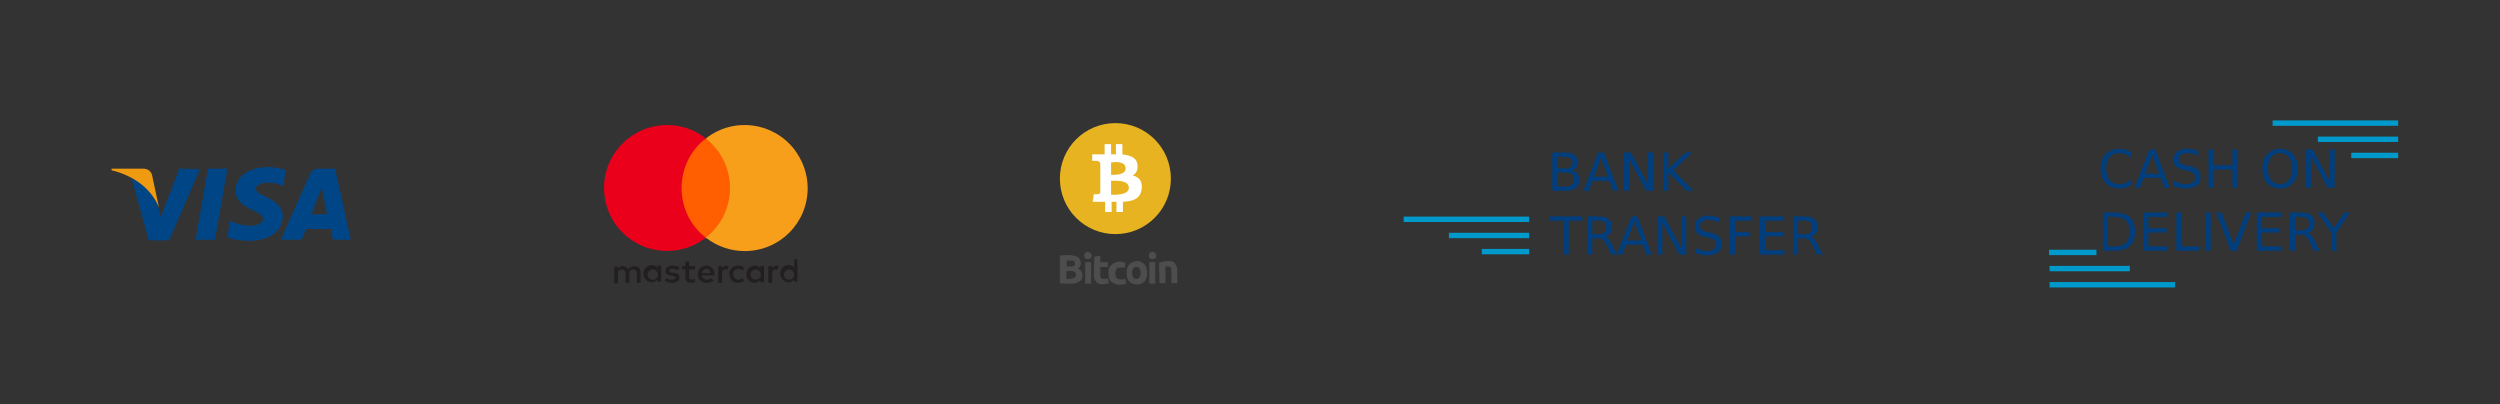 <?xml version="1.0" encoding="UTF-8" standalone="no"?>
<!-- Generator: Adobe Illustrator 19.2.0, SVG Export Plug-In . SVG Version: 6.00 Build 0)  -->

<svg
   version="1.1"
   id="Layer_1"
   x="0px"
   y="0px"
   viewBox="0 0 464 75"
   style="enable-background:new 0 0 464 75;"
   xml:space="preserve"
   sodipodi:docname="payways.svg"
   inkscape:version="1.2.2 (732a01da63, 2022-12-09)"
   xmlns:inkscape="http://www.inkscape.org/namespaces/inkscape"
   xmlns:sodipodi="http://sodipodi.sourceforge.net/DTD/sodipodi-0.dtd"
   xmlns="http://www.w3.org/2000/svg"
   xmlns:svg="http://www.w3.org/2000/svg"><rect x="0" y="0" width="464" height="75" fill="#333333" stroke="none"/><defs
   id="defs3766" /><sodipodi:namedview
   id="namedview3764"
   pagecolor="#ffffff"
   bordercolor="#999999"
   borderopacity="1"
   inkscape:showpageshadow="0"
   inkscape:pageopacity="0"
   inkscape:pagecheckerboard="0"
   inkscape:deskcolor="#d1d1d1"
   showgrid="false"
   inkscape:zoom="1.7814824"
   inkscape:cx="209.09552"
   inkscape:cy="59.501008"
   inkscape:window-width="1920"
   inkscape:window-height="1129"
   inkscape:window-x="-8"
   inkscape:window-y="-8"
   inkscape:window-maximized="1"
   inkscape:current-layer="Layer_1" />
<style
   type="text/css"
   id="style3629">
	.st0{fill:none;}
	.st1{fill:#231F20;}
	.st2{fill:#FF5F00;}
	.st3{fill:#EB001B;}
	.st4{fill:#F79E1B;}
	.st5{fill:#FFFFFF;}
	.st6{fill:url(#path6338_1_);}
	.st7{fill:url(#path6349_1_);}
	.st8{fill:url(#path6360_1_);}
	.st9{fill:url(#path6371_1_);}
	.st10{fill:url(#path6384_1_);}
	.st11{fill:url(#path5348_1_);}
	.st12{fill:#003E7E;}
	.st13{font-family:'OpenSans-Bold';}
	.st14{font-size:9.72px;}
	.st15{fill:none;stroke:#0099CC;stroke-miterlimit:10;}
	.st16{enable-background:new    ;}
	.st17{font-size:9.721px;}
	.st18{fill:#004686;}
	.st19{fill:#EF9B11;}
	.st20{fill:#4D4D4D;}
	.st21{fill:#E8B321;}
</style>
<g
   id="Layer_2"
   transform="translate(35.605)">
	<g
   id="Layer_1-2">
		<rect
   x="71.5"
   y="18.3"
   class="st0"
   width="47.6"
   height="39.1"
   id="rect3631" />
		<path
   class="st1"
   d="m 83.3,52.5 v -1.9 c 0,-0.6 -0.4,-1.2 -1.1,-1.2 h -0.1 c -0.4,0 -0.9,0.2 -1.1,0.6 -0.2,-0.4 -0.6,-0.6 -1,-0.6 -0.4,0 -0.7,0.2 -0.9,0.5 v -0.4 h -0.7 v 3.1 h 0.7 V 50.9 C 79,50.4 79.3,50 79.7,50 h 0.1 c 0.4,0 0.7,0.3 0.7,0.8 v 1.7 h 0.7 V 50.8 C 81.1,50.4 81.4,50 81.8,50 h 0.1 c 0.5,0 0.7,0.3 0.7,0.8 v 1.7 z m 10.1,-3.1 h -1.1 v -0.9 h -0.7 v 0.9 H 91 V 50 h 0.6 v 1.4 c 0,0.7 0.3,1.1 1.1,1.1 0.3,0 0.6,-0.1 0.8,-0.2 l -0.2,-0.6 c -0.2,0.1 -0.4,0.2 -0.6,0.2 -0.3,0 -0.4,-0.2 -0.4,-0.5 V 50 h 1.1 v -0.6 z m 5.8,-0.1 c -0.3,0 -0.6,0.2 -0.8,0.5 v -0.4 h -0.7 v 3.1 h 0.7 v -1.7 c 0,-0.5 0.2,-0.8 0.6,-0.8 0.1,0 0.3,0 0.4,0.1 l 0.2,-0.6 c -0.1,-0.2 -0.3,-0.2 -0.4,-0.2 z m -8.7,0.3 c -0.4,-0.2 -0.8,-0.3 -1.3,-0.3 -0.8,0 -1.3,0.4 -1.3,1 0,0.5 0.4,0.8 1.1,0.9 h 0.3 c 0.4,0.1 0.5,0.1 0.5,0.3 0,0.2 -0.2,0.4 -0.7,0.4 -0.4,0 -0.7,-0.1 -1,-0.3 l -0.3,0.5 c 0.4,0.3 0.9,0.4 1.3,0.4 0.9,0 1.4,-0.4 1.4,-1 0,-0.6 -0.4,-0.8 -1.1,-0.9 h -0.3 c -0.3,0 -0.5,-0.1 -0.5,-0.3 0,-0.2 0.2,-0.4 0.6,-0.4 0.3,0 0.7,0.1 1,0.3 z m 18,-0.3 c -0.3,0 -0.6,0.2 -0.8,0.5 V 49.4 H 107 v 3.1 h 0.7 v -1.7 c 0,-0.5 0.2,-0.8 0.6,-0.8 0.1,0 0.3,0 0.4,0.1 l 0.2,-0.6 c 0,-0.2 -0.2,-0.2 -0.4,-0.2 z m -8.7,1.6 c 0,0.9 0.6,1.6 1.5,1.6 h 0.1 c 0.4,0 0.8,-0.1 1.1,-0.4 l -0.3,-0.5 c -0.2,0.2 -0.5,0.3 -0.8,0.3 -0.5,0 -1,-0.5 -0.9,-1.1 0,-0.5 0.4,-0.9 0.9,-0.9 0.3,0 0.6,0.1 0.8,0.3 l 0.3,-0.5 c -0.3,-0.3 -0.7,-0.4 -1.1,-0.4 -0.9,0 -1.6,0.6 -1.7,1.5 0.1,0 0.1,0.1 0.1,0.1 z m 6.4,0 v -1.5 h -0.7 v 0.4 c -0.2,-0.3 -0.6,-0.5 -1,-0.5 -0.9,0 -1.6,0.7 -1.6,1.6 0,0.9 0.7,1.6 1.6,1.6 0.4,0 0.7,-0.2 1,-0.5 v 0.4 h 0.7 z m -2.5,0 c 0,-0.5 0.5,-0.9 1,-0.9 0.5,0 0.9,0.5 0.9,1 0,0.5 -0.4,0.9 -0.9,0.9 -0.6,0 -1,-0.4 -1,-1 -0.1,0.1 0,0.1 0,0 z m -8.2,-1.6 c -0.9,0 -1.6,0.7 -1.6,1.6 0,0.9 0.7,1.6 1.6,1.6 v 0 c 0.5,0 0.9,-0.1 1.3,-0.4 l -0.3,-0.5 c -0.3,0.2 -0.6,0.3 -0.9,0.3 -0.5,0 -0.9,-0.3 -0.9,-0.8 H 97 c 0,-0.1 0,-0.2 0,-0.3 0,-0.8 -0.6,-1.5 -1.5,-1.5 z m 0,0.6 c 0.4,0 0.8,0.3 0.8,0.8 v 0 h -1.6 c 0,-0.5 0.4,-0.8 0.8,-0.8 z m 16.9,1 v -2.8 h -0.6 v 1.6 c -0.2,-0.3 -0.6,-0.5 -1,-0.5 -0.9,0 -1.6,0.7 -1.6,1.6 0,0.9 0.7,1.6 1.6,1.6 0.4,0 0.7,-0.2 1,-0.5 v 0.4 h 0.6 z m -2.5,0 c 0,-0.5 0.5,-0.9 1,-0.9 0.5,0 0.9,0.5 0.9,1 0,0.5 -0.4,0.9 -0.9,0.9 -0.6,0 -1,-0.4 -1,-1 0,0.1 0,0.1 0,0 z m -22.8,0 v -1.6 h -0.7 v 0.4 c -0.2,-0.3 -0.6,-0.5 -1,-0.5 -0.9,0 -1.6,0.7 -1.6,1.6 0,0.9 0.7,1.6 1.6,1.6 0.4,0 0.7,-0.2 1,-0.5 v 0.4 h 0.7 z m -2.5,0 c 0,-0.5 0.5,-0.9 1,-0.9 0.5,0 0.9,0.5 0.9,1 0,0.5 -0.4,0.9 -0.9,0.9 -0.6,0.1 -1,-0.4 -1,-1 0,0.1 0,0.1 0,0 z"
   id="path3633" />
		<g
   id="_Group_">
			<rect
   x="90.2"
   y="25.8"
   class="st2"
   width="10.2"
   height="18.4"
   id="rect3635" />
			<path
   id="_Path_"
   class="st3"
   d="m 90.9,34.9 c 0,-3.6 1.6,-7 4.5,-9.2 -5.1,-4 -12.4,-3.1 -16.4,2 -4,5.1 -3.1,12.4 2,16.4 4.2,3.3 10.2,3.3 14.4,0 -2.9,-2.2 -4.5,-5.6 -4.5,-9.2 z" />
			<path
   class="st4"
   d="m 114.3,34.9 c 0,6.5 -5.2,11.7 -11.7,11.7 -2.6,0 -5.2,-0.9 -7.2,-2.5 5.1,-4 6,-11.3 2,-16.4 -0.6,-0.7 -1.2,-1.4 -2,-2 5.1,-4 12.4,-3.1 16.4,2 1.6,2.1 2.5,4.6 2.5,7.2 z"
   id="path3638" />
		</g>
	</g>
</g>
<g
   id="g6321"
   transform="translate(-9.4,96.811)"
   inkscape:label="JCB"
   style="display:none">
	<g
   id="g6323"
   transform="matrix(1.822,0,0,1.822,-8.544,-109.837)">
		<path
   id="path6325"
   class="st5"
   d="m 129.4,32 c 0,1.7 -1.3,3 -3,3 H 110.1 V 23.2 c 0,-1.7 1.3,-3 3,-3 h 16.3 V 32 Z" />
		<g
   id="g6327">
			
				<linearGradient
   id="path6338_1_"
   gradientUnits="userSpaceOnUse"
   x1="23.055"
   y1="166.742"
   x2="27.769"
   y2="166.742"
   gradientTransform="matrix(3.733,0,0,3.733,36.954,-593.991)">
				<stop
   offset="0"
   style="stop-color:#007940"
   id="stop3644" />
				<stop
   offset="0.229"
   style="stop-color:#00873F"
   id="stop3646" />
				<stop
   offset="0.743"
   style="stop-color:#40A737"
   id="stop3648" />
				<stop
   offset="1"
   style="stop-color:#5CB531"
   id="stop3650" />
			</linearGradient>
			<path
   id="path6338"
   class="st6"
   d="m 124.1,29 h 1.2 c 0,0 0.1,0 0.2,0 0.2,0 0.4,-0.3 0.4,-0.6 0,-0.3 -0.2,-0.5 -0.4,-0.6 0,0 -0.1,0 -0.2,0 h -1.2 V 29 Z" />
			
				<linearGradient
   id="path6349_1_"
   gradientUnits="userSpaceOnUse"
   x1="23.055"
   y1="166.528"
   x2="27.765"
   y2="166.528"
   gradientTransform="matrix(3.733,0,0,3.733,36.954,-593.991)">
				<stop
   offset="0"
   style="stop-color:#007940"
   id="stop3654" />
				<stop
   offset="0.229"
   style="stop-color:#00873F"
   id="stop3656" />
				<stop
   offset="0.743"
   style="stop-color:#40A737"
   id="stop3658" />
				<stop
   offset="1"
   style="stop-color:#5CB531"
   id="stop3660" />
			</linearGradient>
			<path
   id="path6349"
   class="st7"
   d="m 125.2,21.2 c -1.2,0 -2.1,1 -2.1,2.1 v 2.2 h 3 c 0.1,0 0.2,0 0.2,0 0.7,0 1.2,0.4 1.2,1 0,0.5 -0.3,0.9 -1,1 v 0 c 0.7,0 1.2,0.4 1.2,1 0,0.6 -0.6,1.1 -1.4,1.1 H 123 V 34 h 3.2 c 1.2,0 2.1,-1 2.1,-2.1 V 21.2 h -3.1 z" />
			
				<linearGradient
   id="path6360_1_"
   gradientUnits="userSpaceOnUse"
   x1="23.055"
   y1="166.287"
   x2="27.769"
   y2="166.287"
   gradientTransform="matrix(3.733,0,0,3.733,36.954,-593.991)">
				<stop
   offset="0"
   style="stop-color:#007940"
   id="stop3664" />
				<stop
   offset="0.229"
   style="stop-color:#00873F"
   id="stop3666" />
				<stop
   offset="0.743"
   style="stop-color:#40A737"
   id="stop3668" />
				<stop
   offset="1"
   style="stop-color:#5CB531"
   id="stop3670" />
			</linearGradient>
			<path
   id="path6360"
   class="st8"
   d="m 125.8,26.7 c 0,-0.3 -0.2,-0.5 -0.4,-0.5 h -0.1 -1.1 v 1 h 1.1 0.1 c 0.2,0 0.4,-0.2 0.4,-0.5 z" />
		</g>
		
			<linearGradient
   id="path6371_1_"
   gradientUnits="userSpaceOnUse"
   x1="19.874"
   y1="166.528"
   x2="24.661"
   y2="166.528"
   gradientTransform="matrix(3.733,0,0,3.733,36.954,-593.991)">
			<stop
   offset="0"
   style="stop-color:#1F286F"
   id="stop3675" />
			<stop
   offset="0.475"
   style="stop-color:#004E94"
   id="stop3677" />
			<stop
   offset="0.826"
   style="stop-color:#0066B1"
   id="stop3679" />
			<stop
   offset="1"
   style="stop-color:#006FBC"
   id="stop3681" />
		</linearGradient>
		<path
   id="path6371"
   class="st9"
   d="m 113.3,21.2 c -1.2,0 -2.1,1 -2.1,2.1 v 5.3 c 0.6,0.3 1.2,0.5 1.9,0.5 0.7,0 1.1,-0.4 1.1,-1.1 V 25.5 H 116 V 28 c 0,1 -0.6,1.8 -2.6,1.8 -1.2,0 -2.2,-0.3 -2.2,-0.3 V 34 h 3.2 c 1.2,0 2.1,-1 2.1,-2.1 V 21.2 Z" />
		
			<linearGradient
   id="path6384_1_"
   gradientUnits="userSpaceOnUse"
   x1="21.457"
   y1="166.541"
   x2="26.106"
   y2="166.541"
   gradientTransform="matrix(3.733,0,0,3.733,36.954,-593.991)">
			<stop
   offset="0"
   style="stop-color:#6C2C2F"
   id="stop3685" />
			<stop
   offset="0.173"
   style="stop-color:#882730"
   id="stop3687" />
			<stop
   offset="0.573"
   style="stop-color:#BE1833"
   id="stop3689" />
			<stop
   offset="0.859"
   style="stop-color:#DC0436"
   id="stop3691" />
			<stop
   offset="1"
   style="stop-color:#E60039"
   id="stop3693" />
		</linearGradient>
		<path
   id="path6384"
   class="st10"
   d="m 119.3,21.2 c -1.2,0 -2.1,1 -2.1,2.1 v 2.8 c 0.5,-0.5 1.5,-0.8 3,-0.7 0.8,0 1.7,0.3 1.7,0.3 v 0.9 c -0.4,-0.2 -1,-0.4 -1.6,-0.5 -1.2,-0.1 -1.9,0.5 -1.9,1.5 0,1 0.7,1.6 1.9,1.5 0.7,0 1.2,-0.3 1.6,-0.5 v 0.9 c 0,0 -0.9,0.2 -1.7,0.3 -1.5,0.1 -2.5,-0.2 -3,-0.7 v 5 h 3.2 c 1.2,0 2.1,-1 2.1,-2.1 V 21.2 c -0.1,0 -3.2,0 -3.2,0 z" />
	</g>
	<g
   id="g6386">
	</g>
</g>

<radialGradient
   id="path5348_1_"
   cx="349.672"
   cy="284.735"
   r="13.508"
   gradientTransform="matrix(1.523 1.632 -1.5 1.4 136.659 -942.417)"
   gradientUnits="userSpaceOnUse">
	<stop
   offset="0"
   style="stop-color:#7FD3F3"
   id="stop3701" />
	<stop
   offset="1"
   style="stop-color:#017CC2"
   id="stop3703" />
</radialGradient>









<g
   id="g4038"
   transform="translate(0,-0.15)"><line
     class="st15"
     x1="403.7"
     y1="53"
     x2="380.4"
     y2="53"
     id="line3711" /><line
     class="st15"
     x1="395.3"
     y1="50"
     x2="380.4"
     y2="50"
     id="line3713" /><line
     class="st15"
     x1="389.1"
     y1="47"
     x2="380.3"
     y2="47"
     id="line3715" /><g
     aria-label="CASH ONDELIVERY"
     transform="translate(389.344,34.986)"
     id="text3721"
     class="st16"
     style="enable-background:new"><path
       d="m 6.26,-6.541 v 1.011 Q 5.776,-5.98 5.226,-6.204 4.68,-6.427 4.063,-6.427 q -1.215,0 -1.861,0.745 -0.646,0.74 -0.646,2.145 0,1.4 0.646,2.145 0.646,0.74 1.861,0.74 0.617,0 1.163,-0.223 0.551,-0.223 1.035,-0.674 v 1.001 q -0.503,0.342 -1.068,0.513 -0.56,0.171 -1.187,0.171 -1.609,0 -2.535,-0.983 -0.926,-0.987 -0.926,-2.691 0,-1.709 0.926,-2.691 0.926,-0.987 2.535,-0.987 0.636,0 1.196,0.171 0.565,0.166 1.058,0.503 z"
       style="font-size:9.721px;font-family:OpenSans-Bold;fill:#003e7e"
       id="path3968" /><path
       d="M 10.11,-6.142 8.809,-2.615 H 11.415 Z M 9.569,-7.086 H 10.656 L 13.356,0 H 12.36 L 11.714,-1.818 H 8.52 L 7.874,0 H 6.863 Z"
       style="font-size:9.721px;font-family:OpenSans-Bold;fill:#003e7e"
       id="path3970" /><path
       d="m 18.639,-6.854 v 0.935 q -0.546,-0.261 -1.03,-0.389 -0.484,-0.128 -0.935,-0.128 -0.783,0 -1.21,0.304 -0.422,0.304 -0.422,0.864 0,0.47 0.28,0.712 0.285,0.237 1.073,0.384 l 0.579,0.119 q 1.073,0.204 1.581,0.721 0.513,0.513 0.513,1.376 0,1.03 -0.693,1.562 -0.688,0.532 -2.022,0.532 -0.503,0 -1.073,-0.114 -0.565,-0.114 -1.172,-0.337 V -1.301 q 0.584,0.328 1.144,0.494 0.56,0.166 1.101,0.166 0.821,0 1.267,-0.323 0.446,-0.323 0.446,-0.921 0,-0.522 -0.323,-0.816 -0.318,-0.294 -1.049,-0.441 l -0.584,-0.114 q -1.073,-0.214 -1.552,-0.669 -0.479,-0.456 -0.479,-1.267 0,-0.94 0.66,-1.481 0.664,-0.541 1.827,-0.541 0.498,0 1.016,0.09 0.517,0.09 1.058,0.271 z"
       style="font-size:9.721px;font-family:OpenSans-Bold;fill:#003e7e"
       id="path3972" /><path
       d="m 20.561,-7.086 h 0.959 v 2.905 h 3.484 v -2.905 h 0.959 V 0 H 25.004 V -3.375 H 21.52 V 0 h -0.959 z"
       style="font-size:9.721px;font-family:OpenSans-Bold;fill:#003e7e"
       id="path3974" /><path
       d="m 33.837,-6.436 q -1.044,0 -1.661,0.778 -0.612,0.778 -0.612,2.122 0,1.338 0.612,2.117 0.617,0.778 1.661,0.778 1.044,0 1.652,-0.778 0.612,-0.778 0.612,-2.117 0,-1.343 -0.612,-2.122 -0.608,-0.778 -1.652,-0.778 z m 0,-0.778 q 1.49,0 2.383,1.001 0.892,0.997 0.892,2.677 0,1.675 -0.892,2.677 -0.892,0.997 -2.383,0.997 -1.495,0 -2.392,-0.997 -0.892,-0.997 -0.892,-2.677 0,-1.68 0.892,-2.677 0.897,-1.001 2.392,-1.001 z"
       style="font-size:9.721px;font-family:OpenSans-Bold;fill:#003e7e"
       id="path3976" /><path
       d="m 38.612,-7.086 h 1.291 l 3.142,5.928 v -5.928 h 0.93 V 0 H 42.684 L 39.542,-5.928 V 0 h -0.93 z"
       style="font-size:9.721px;font-family:OpenSans-Bold;fill:#003e7e"
       id="path3978" /><path
       d="M 1.913,5.402 V 10.912 h 1.158 q 1.467,0 2.145,-0.664 0.683,-0.664 0.683,-2.098 0,-1.424 -0.683,-2.084 Q 4.538,5.402 3.071,5.402 Z M 0.954,4.614 H 2.924 q 2.06,0 3.023,0.859 0.964,0.854 0.964,2.677 0,1.832 -0.968,2.691 Q 4.974,11.7 2.924,11.7 H 0.954 Z"
       style="font-size:9.721px;font-family:OpenSans-Bold;fill:#003e7e"
       id="path3980" /><path
       d="M 8.439,4.614 H 12.92 V 5.421 H 9.398 v 2.098 h 3.375 V 8.325 H 9.398 V 10.893 H 13.005 V 11.7 H 8.439 Z"
       style="font-size:9.721px;font-family:OpenSans-Bold;fill:#003e7e"
       id="path3982" /><path
       d="m 14.581,4.614 h 0.959 v 6.279 h 3.451 V 11.7 h -4.409 z"
       style="font-size:9.721px;font-family:OpenSans-Bold;fill:#003e7e"
       id="path3984" /><path
       d="m 19.997,4.614 h 0.959 V 11.7 h -0.959 z"
       style="font-size:9.721px;font-family:OpenSans-Bold;fill:#003e7e"
       id="path3986" /><path
       d="m 24.691,11.7 -2.705,-7.086 h 1.001 l 2.245,5.966 2.25,-5.966 h 0.997 L 25.778,11.7 Z"
       style="font-size:9.721px;font-family:OpenSans-Bold;fill:#003e7e"
       id="path3988" /><path
       d="m 29.513,4.614 h 4.481 v 0.807 h -3.522 v 2.098 h 3.375 v 0.807 h -3.375 v 2.568 h 3.607 V 11.7 h -4.566 z"
       style="font-size:9.721px;font-family:OpenSans-Bold;fill:#003e7e"
       id="path3990" /><path
       d="m 39.015,8.378 q 0.309,0.104 0.598,0.446 0.294,0.342 0.589,0.94 L 41.175,11.7 h -1.03 l -0.907,-1.818 q -0.351,-0.712 -0.683,-0.945 -0.328,-0.233 -0.897,-0.233 H 36.614 V 11.7 H 35.655 V 4.614 h 2.164 q 1.215,0 1.813,0.508 0.598,0.508 0.598,1.533 0,0.669 -0.313,1.111 Q 39.609,8.207 39.015,8.378 Z M 36.614,5.402 v 2.516 h 1.206 q 0.693,0 1.044,-0.318 0.356,-0.323 0.356,-0.945 0,-0.622 -0.356,-0.935 -0.351,-0.318 -1.044,-0.318 z"
       style="font-size:9.721px;font-family:OpenSans-Bold;fill:#003e7e"
       id="path3992" /><path
       d="m 40.814,4.614 h 1.03 l 1.965,2.914 1.951,-2.914 h 1.03 L 44.284,8.325 V 11.7 H 43.32 V 8.325 Z"
       style="font-size:9.721px;font-family:OpenSans-Bold;fill:#003e7e"
       id="path3994" /></g><line
     class="st15"
     x1="421.8"
     y1="23"
     x2="445.1"
     y2="23"
     id="line3723" /><line
     class="st15"
     x1="430.2"
     y1="26"
     x2="445.1"
     y2="26"
     id="line3725" /><line
     class="st15"
     x1="436.4"
     y1="29"
     x2="445.1"
     y2="29"
     id="line3727" /></g>
<g
   id="g4015"
   transform="translate(-25.186,0.102)"><g
     aria-label="BANK"
     transform="translate(312.334,35.299)"
     id="text3707"
     class="st12 st13 st14"
     style="font-size:9.72px;font-family:OpenSans-Bold;fill:#003e7e"><path
       d="m 1.913,-3.384 v 2.596 h 1.538 q 0.774,0 1.144,-0.318 0.375,-0.323 0.375,-0.982 0,-0.664 -0.375,-0.978 -0.37,-0.318 -1.144,-0.318 z m 0,-2.914 v 2.136 h 1.419 q 0.702,0 1.044,-0.261 0.346,-0.266 0.346,-0.807 0,-0.536 -0.346,-0.802 Q 4.034,-6.298 3.332,-6.298 Z M 0.954,-7.086 H 3.403 q 1.096,0 1.69,0.456 0.593,0.456 0.593,1.296 0,0.65 -0.304,1.035 -0.304,0.384 -0.892,0.479 0.707,0.152 1.096,0.636 0.394,0.479 0.394,1.201 0,0.949 -0.645,1.467 Q 4.689,0 3.498,0 H 0.954 Z"
       id="path3942" /><path
       d="M 9.991,-6.141 8.69,-2.615 h 2.606 z M 9.449,-7.086 h 1.087 L 13.237,0 h -0.997 L 11.595,-1.818 H 8.401 L 7.755,0 h -1.011 z"
       id="path3944" /><path
       d="m 14.272,-7.086 h 1.291 l 3.142,5.928 V -7.086 H 19.635 V 0 H 18.344 L 15.202,-5.928 V 0 h -0.93 z"
       id="path3946" /><path
       d="m 21.543,-7.086 h 0.959 v 2.995 l 3.18,-2.995 h 1.234 L 23.398,-3.783 27.167,0 H 25.904 L 22.501,-3.412 V 0 h -0.959 z"
       id="path3948" /></g><g
     aria-label="TRANSFER"
     transform="translate(312.888,47.146)"
     id="text3709"
     class="st12 st13 st14"
     style="font-size:9.72px;font-family:OpenSans-Bold;fill:#003e7e"><path
       d="M -0.028,-7.086 H 5.966 v 0.807 H 3.45 V 0 H 2.487 v -6.279 h -2.515 z"
       id="path3951" /><path
       d="m 10.252,-3.322 q 0.308,0.104 0.598,0.446 0.294,0.342 0.589,0.94 L 12.411,0 H 11.381 L 10.475,-1.818 Q 10.123,-2.53 9.791,-2.762 9.464,-2.995 8.894,-2.995 H 7.85 V 0 h -0.959 v -7.086 h 2.164 q 1.215,0 1.813,0.508 0.598,0.508 0.598,1.533 0,0.669 -0.313,1.111 -0.308,0.441 -0.902,0.612 z M 7.85,-6.298 v 2.515 h 1.206 q 0.693,0 1.044,-0.318 0.356,-0.323 0.356,-0.944 0,-0.622 -0.356,-0.935 -0.351,-0.318 -1.044,-0.318 z"
       id="path3953" /><path
       d="m 15.619,-6.141 -1.3,3.526 h 2.606 z m -0.541,-0.944 h 1.087 L 18.866,0 h -0.997 L 17.224,-1.818 H 14.029 L 13.384,0 h -1.011 z"
       id="path3955" /><path
       d="m 19.9,-7.086 h 1.291 l 3.142,5.928 v -5.928 h 0.93 V 0 H 23.973 L 20.831,-5.928 V 0 h -0.93 z"
       id="path3957" /><path
       d="m 31.419,-6.853 v 0.935 q -0.546,-0.261 -1.03,-0.389 -0.484,-0.128 -0.935,-0.128 -0.783,0 -1.21,0.304 -0.422,0.304 -0.422,0.864 0,0.47 0.28,0.712 0.285,0.237 1.073,0.384 l 0.579,0.119 q 1.073,0.204 1.58,0.721 0.513,0.513 0.513,1.376 0,1.03 -0.693,1.561 -0.688,0.532 -2.022,0.532 -0.503,0 -1.073,-0.114 -0.565,-0.114 -1.172,-0.337 v -0.987 q 0.584,0.327 1.144,0.494 0.56,0.166 1.101,0.166 0.821,0 1.267,-0.323 0.446,-0.323 0.446,-0.921 0,-0.522 -0.323,-0.816 -0.318,-0.294 -1.049,-0.441 l -0.584,-0.114 q -1.073,-0.214 -1.552,-0.669 -0.479,-0.456 -0.479,-1.267 0,-0.94 0.66,-1.481 0.664,-0.541 1.827,-0.541 0.498,0 1.016,0.09 0.517,0.09 1.058,0.271 z"
       id="path3959" /><path
       d="m 33.341,-7.086 h 4.072 v 0.807 H 34.3 v 2.088 h 2.81 v 0.807 H 34.3 V 0 h -0.959 z"
       id="path3961" /><path
       d="m 38.932,-7.086 h 4.48 v 0.807 h -3.522 v 2.098 h 3.374 v 0.807 h -3.374 v 2.568 h 3.607 V 0 H 38.932 Z"
       id="path3963" /><path
       d="m 48.434,-3.322 q 0.308,0.104 0.598,0.446 0.294,0.342 0.589,0.94 L 50.593,0 H 49.563 l -0.907,-1.818 q -0.351,-0.712 -0.683,-0.944 -0.327,-0.233 -0.897,-0.233 h -1.044 V 0 h -0.959 v -7.086 h 2.164 q 1.215,0 1.813,0.508 0.598,0.508 0.598,1.533 0,0.669 -0.313,1.111 -0.308,0.441 -0.902,0.612 z m -2.402,-2.976 v 2.515 h 1.206 q 0.693,0 1.044,-0.318 0.356,-0.323 0.356,-0.944 0,-0.622 -0.356,-0.935 -0.351,-0.318 -1.044,-0.318 z"
       id="path3965" /></g><g
     id="g3735">
	<line
   class="st15"
   x1="285.7"
   y1="40.6"
   x2="309"
   y2="40.6"
   id="line3729" />
	<line
   class="st15"
   x1="294.1"
   y1="43.6"
   x2="309"
   y2="43.6"
   id="line3731" />
	<line
   class="st15"
   x1="300.2"
   y1="46.6"
   x2="309"
   y2="46.6"
   id="line3733" />
</g></g>
<g
   id="g5088"
   transform="translate(0,0.9)">
	<polygon
   id="polygon10"
   class="st18"
   points="38.6,30.4 42.2,30.4 39.9,43.6 36.3,43.6 " />
	<path
   id="path12"
   class="st18"
   d="m 53,30.7 c -0.7,-0.3 -1.8,-0.6 -3.2,-0.6 -3.6,0 -6.1,1.8 -6.1,4.4 0,1.9 1.8,3 3.2,3.6 1.4,0.6 1.9,1.1 1.9,1.6 0,0.9 -1.1,1.3 -2.2,1.3 -1.4,0 -2.2,-0.2 -3.4,-0.7 l -0.5,-0.2 -0.5,3 c 0.8,0.4 2.4,0.7 4,0.7 3.8,0 6.2,-1.8 6.3,-4.5 0,-1.5 -0.9,-2.6 -3,-3.6 -1.3,-0.6 -2,-1 -2,-1.6 0,-0.5 0.7,-1.1 2.1,-1.1 1.2,0 2,0.2 2.7,0.5 l 0.3,0.2 0.4,-3 z" />
	<path
   id="path14"
   class="st18"
   d="m 62.2,30.4 h -2.8 c -0.9,0 -1.5,0.2 -1.9,1.1 L 52.1,43.6 H 56 c 0,0 0.6,-1.6 0.8,-2 0.4,0 4.1,0 4.6,0 0.1,0.5 0.4,2 0.4,2 h 3.3 L 62.2,30.4 m -4.4,8.5 c 0.3,-0.8 1.4,-3.7 1.4,-3.7 0,0 0.3,-0.8 0.5,-1.3 l 0.2,1.1 c 0,0 0.7,3.2 0.8,3.8 l -2.9,0.1 z" />
	<path
   id="path16"
   class="st18"
   d="m 33.3,30.4 -3.5,9 -0.4,-1.8 c -0.7,-2.1 -2.7,-4.4 -5,-5.5 l 3.2,11.6 h 3.8 l 5.7,-13.2 -3.8,-0.1 z" />
	<path
   id="path18"
   class="st19"
   d="m 26.5,30.4 h -5.8 v 0.3 c 4.5,1.1 7.5,3.7 8.8,6.9 l -1.3,-6.1 c -0.3,-0.8 -0.9,-1.1 -1.7,-1.1 z" />
</g>







<g
   id="g4050"
   transform="translate(57.709,-0.148)"><path
     class="st20"
     d="m 140.8,52.8 c -0.3,0 -0.6,0 -0.9,0 -0.3,0 -0.6,-0.1 -0.9,-0.1 v -5.1 c 0.3,0 0.5,-0.1 0.8,-0.1 0.3,0 0.6,0 0.8,0 0.3,0 0.6,0 0.9,0.1 0.3,0 0.5,0.1 0.7,0.2 0.2,0.1 0.4,0.3 0.5,0.5 0.1,0.2 0.2,0.4 0.2,0.7 0,0.4 -0.2,0.8 -0.6,1 0.3,0.1 0.6,0.3 0.7,0.5 0.1,0.2 0.2,0.5 0.2,0.7 0,0.6 -0.2,1 -0.6,1.2 -0.4,0.3 -1,0.4 -1.8,0.4 z m -0.6,-3.2 h 0.6 c 0.4,0 0.6,0 0.8,-0.1 0.2,-0.1 0.2,-0.2 0.2,-0.5 0,-0.2 -0.1,-0.4 -0.2,-0.4 -0.2,-0.1 -0.4,-0.1 -0.7,-0.1 -0.1,0 -0.2,0 -0.3,0 -0.1,0 -0.2,0 -0.3,0 v 1.1 z m 0,0.9 v 1.4 c 0.1,0 0.2,0 0.3,0 0.1,0 0.2,0 0.3,0 0.4,0 0.6,-0.1 0.9,-0.2 0.2,-0.1 0.3,-0.3 0.3,-0.6 0,-0.2 -0.1,-0.4 -0.3,-0.5 -0.2,-0.1 -0.4,-0.2 -0.8,-0.2 z"
     id="path3743" /><path
     class="st20"
     d="m 144.9,47.6 c 0,0.2 -0.1,0.4 -0.2,0.5 -0.3,0.2 -0.7,0.2 -1,0 -0.1,-0.1 -0.2,-0.3 -0.2,-0.5 0,-0.2 0.1,-0.4 0.2,-0.5 0.1,-0.1 0.3,-0.2 0.5,-0.2 0.2,0 0.3,0.1 0.5,0.2 0.1,0.2 0.2,0.3 0.2,0.5 z m -0.1,5.2 h -1.1 v -4 h 1.1 z"
     id="path3745" /><path
     class="st20"
     d="m 145.4,47.8 1.1,-0.2 v 1.2 h 1.4 v 0.9 h -1.4 v 1.4 c 0,0.2 0,0.4 0.1,0.6 0.1,0.1 0.3,0.2 0.5,0.2 0.1,0 0.3,0 0.4,0 0.1,0 0.2,-0.1 0.4,-0.1 l 0.2,0.9 c -0.1,0.1 -0.3,0.1 -0.5,0.1 -0.2,0 -0.4,0.1 -0.6,0.1 -0.3,0 -0.6,0 -0.8,-0.1 -0.2,-0.1 -0.4,-0.2 -0.5,-0.4 -0.1,-0.2 -0.2,-0.3 -0.3,-0.5 -0.1,-0.2 -0.1,-0.5 -0.1,-0.7 z"
     id="path3747" /><path
     class="st20"
     d="m 148,50.8 c 0,-0.3 0,-0.6 0.1,-0.8 0.2,-0.5 0.6,-0.9 1.1,-1.1 0.3,-0.1 0.6,-0.2 0.9,-0.2 0.2,0 0.4,0 0.6,0.1 0.2,0 0.3,0.1 0.5,0.2 l -0.2,0.9 c -0.1,0 -0.2,-0.1 -0.4,-0.1 -0.1,0 -0.3,0 -0.4,0 -0.3,0 -0.6,0.1 -0.7,0.3 -0.1,0.2 -0.2,0.5 -0.2,0.8 0,0.4 0.1,0.6 0.2,0.8 0.2,0.2 0.4,0.3 0.8,0.3 0.1,0 0.3,0 0.4,0 0.1,0 0.3,-0.1 0.4,-0.1 l 0.2,0.9 c -0.2,0.1 -0.3,0.1 -0.5,0.1 -0.2,0 -0.4,0.1 -0.7,0.1 -0.4,0 -0.7,-0.1 -0.9,-0.2 -0.2,-0.1 -0.5,-0.2 -0.7,-0.4 -0.2,-0.2 -0.3,-0.4 -0.4,-0.7 0,-0.4 -0.1,-0.6 -0.1,-0.9 z"
     id="path3749" /><path
     class="st20"
     d="m 155.2,50.8 c 0,0.3 0,0.6 -0.1,0.9 -0.1,0.2 -0.2,0.5 -0.4,0.7 -0.2,0.2 -0.4,0.3 -0.6,0.4 -0.5,0.2 -1.1,0.2 -1.6,0 -0.2,-0.1 -0.4,-0.2 -0.6,-0.4 -0.2,-0.2 -0.3,-0.4 -0.4,-0.7 -0.1,-0.3 -0.1,-0.6 -0.1,-0.9 0,-0.3 0,-0.6 0.1,-0.9 0.1,-0.2 0.2,-0.5 0.4,-0.7 0.2,-0.2 0.4,-0.3 0.6,-0.4 0.2,-0.1 0.5,-0.2 0.8,-0.2 0.3,0 0.5,0 0.8,0.2 0.2,0.1 0.4,0.2 0.6,0.4 0.2,0.2 0.3,0.4 0.4,0.7 0,0.3 0.1,0.6 0.1,0.9 z m -1.2,0 c 0,-0.4 -0.1,-0.6 -0.2,-0.8 -0.1,-0.2 -0.3,-0.3 -0.6,-0.3 -0.3,0 -0.5,0.1 -0.6,0.3 -0.1,0.2 -0.2,0.5 -0.2,0.8 0,0.4 0.1,0.6 0.2,0.8 0.1,0.2 0.3,0.3 0.6,0.3 0.3,0 0.5,-0.1 0.6,-0.3 0.1,-0.2 0.2,-0.5 0.2,-0.8 z"
     id="path3751" /><path
     class="st20"
     d="m 156.9,47.6 c 0,0.2 -0.1,0.4 -0.2,0.5 -0.3,0.2 -0.7,0.2 -1,0 -0.1,-0.1 -0.2,-0.3 -0.2,-0.5 0,-0.2 0.1,-0.4 0.2,-0.5 0.1,-0.1 0.3,-0.2 0.5,-0.2 0.2,0 0.3,0.1 0.5,0.2 0.1,0.2 0.2,0.3 0.2,0.5 z m -0.2,5.2 h -1.1 v -4 h 1.1 z"
     id="path3753" /><path
     class="st20"
     d="m 157.4,48.9 c 0.2,-0.1 0.5,-0.1 0.7,-0.2 0.3,0 0.6,-0.1 1,-0.1 0.3,0 0.6,0 0.8,0.1 0.2,0.1 0.4,0.2 0.5,0.4 0.1,0.2 0.2,0.4 0.3,0.6 0.1,0.2 0.1,0.5 0.1,0.7 v 2.3 h -1.1 v -2.1 c 0,-0.4 0,-0.6 -0.1,-0.8 -0.1,-0.2 -0.3,-0.2 -0.5,-0.2 -0.1,0 -0.2,0 -0.3,0 -0.1,0 -0.2,0 -0.2,0 v 3.1 h -1.1 z"
     id="path3755" /><g
     transform="translate(0.006,-0.003)"
     id="g3761">
	<path
   class="st21"
   d="m 159.6,33.3 c 0,5.7 -4.6,10.3 -10.3,10.3 -5.7,0 -10.3,-4.6 -10.3,-10.3 0,-5.7 4.6,-10.3 10.3,-10.3 5.7,0 10.3,4.6 10.3,10.3 z"
   id="path3757" />
	<path
   class="st5"
   d="m 153.4,30.8 c -0.1,-1.4 -1.3,-1.8 -2.8,-2 v -1.9 h -1.2 v 1.9 c -0.3,0 -0.6,0 -0.9,0 v -1.9 h -1.2 v 1.9 c -0.3,0 -0.5,0 -0.7,0 v 0 H 145 V 30 c 0,0 0.9,0 0.8,0 0.5,0 0.6,0.3 0.7,0.5 v 2.2 h 0.1 -0.1 v 3.1 c 0,0.1 -0.1,0.4 -0.4,0.4 h -0.8 l -0.2,1.4 h 1.5 c 0.3,0 0.6,0 0.8,0 v 1.9 h 1.2 v -1.9 c 0.3,0 0.6,0 0.9,0 v 1.9 h 1.2 v -1.9 c 2,-0.1 3.3,-0.6 3.5,-2.5 0.1,-1.5 -0.6,-2.1 -1.7,-2.4 0.6,-0.3 1,-0.9 0.9,-1.9 z m -1.6,4.2 c 0,1.4 -2.5,1.3 -3.3,1.3 v -2.6 c 0.8,0 3.3,-0.2 3.3,1.3 z m -0.6,-3.6 c 0,1.3 -2.1,1.2 -2.7,1.2 v -2.3 c 0.6,-0.1 2.7,-0.3 2.7,1.1 z"
   id="path3759" />
</g></g>
<g
   id="g1286"
   transform="matrix(0.123,0,0,0.123,186.847,28.059)"
   inkscape:label="UnionPay"
   style="display:none"><path
     d="m 50.042,6.675633e-4 h 63.779 c 8.903,0 14.44,7.257 12.363,16.189 L 96.49,143.675 c -2.096,8.901 -11.009,16.164 -19.918,16.164 H 12.799 c -8.89,0 -14.44,-7.263 -12.363,-16.164 L 30.142,16.19 C 32.219,7.257 41.128,6.675633e-4 50.042,6.675633e-4"
     fill="#e21836"
     id="path1278" /><path
     d="m 108.513,6.675633e-4 h 73.344 c 8.901,0 4.888,7.257 2.794,16.189 L 154.962,143.675 c -2.083,8.901 -1.433,16.164 -10.353,16.164 H 71.265 c -8.92,0 -14.44,-7.263 -12.345,-16.164 L 88.607,16.19 C 90.715,7.257 99.606,6.675633e-4 108.513,6.675633e-4"
     fill="#00447c"
     id="path1280" /><path
     d="m 178.948,6.675633e-4 h 63.779 c 8.915,0 14.453,7.257 12.359,16.189 L 225.396,143.675 c -2.096,8.901 -11.016,16.164 -19.929,16.164 h -63.749 c -8.92,0 -14.453,-7.263 -12.363,-16.164 L 159.048,16.19 C 161.125,7.257 170.028,6.675633e-4 178.948,6.675633e-4"
     fill="#007b84"
     id="path1282" /><path
     d="m 66.698,40.856 c -6.559,0.067 -8.496,0 -9.114,-0.146 -0.238,1.13 -4.664,21.546 -4.676,21.563 -0.953,4.13 -1.646,7.075 -4.001,8.976 -1.337,1.105 -2.898,1.638 -4.707,1.638 -2.909,0 -4.603,-1.444 -4.888,-4.183 l -0.054,-0.941 c 0,0 0.886,-5.533 0.886,-5.564 0,0 4.645,-18.605 5.477,-21.064 0.044,-0.14 0.056,-0.213 0.067,-0.28 -9.041,0.079 -10.644,0 -10.754,-0.146 -0.061,0.201 -0.284,1.354 -0.284,1.354 L 29.905,63.033 29.498,64.812 28.71,70.629 c 0,1.726 0.339,3.134 1.014,4.325 2.161,3.776 8.325,4.342 11.811,4.342 4.493,0 8.707,-0.954 11.555,-2.697 4.943,-2.921 6.237,-7.487 7.39,-11.544 l 0.535,-2.082 c 0,0 4.785,-19.323 5.598,-21.837 0.031,-0.14 0.044,-0.213 0.086,-0.28 z m 16.28,15.588 c -1.153,0 -3.261,0.28 -5.155,1.208 -0.687,0.353 -1.337,0.76 -2.022,1.166 l 0.619,-2.234 -0.339,-0.376 c -4.015,0.813 -4.914,0.922 -8.623,1.444 l -0.311,0.207 c -0.431,3.571 -0.813,6.256 -2.41,13.274 -0.608,2.587 -1.239,5.198 -1.872,7.779 l 0.171,0.328 c 3.801,-0.201 4.954,-0.201 8.258,-0.146 l 0.267,-0.291 c 0.42,-2.15 0.474,-2.654 1.404,-7.008 0.437,-2.064 1.348,-6.601 1.797,-8.216 0.825,-0.382 1.64,-0.759 2.417,-0.759 1.851,0 1.626,1.615 1.555,2.259 -0.079,1.08 -0.754,4.609 -1.446,7.639 l -0.462,1.956 c -0.322,1.444 -0.675,2.848 -0.996,4.28 l 0.14,0.286 c 3.746,-0.201 4.889,-0.201 8.088,-0.146 l 0.376,-0.291 c 0.578,-3.358 0.748,-4.256 1.774,-9.145 l 0.516,-2.246 c 1.003,-4.396 1.506,-6.625 0.748,-8.441 -0.802,-2.035 -2.727,-2.526 -4.494,-2.526 z m 18.187,4.603 c -1.991,0.382 -3.261,0.637 -4.524,0.802 -1.251,0.201 -2.472,0.382 -4.396,0.65 l -0.152,0.138 -0.14,0.11 c -0.201,1.433 -0.34,2.672 -0.606,4.129 -0.225,1.506 -0.572,3.218 -1.136,5.677 -0.437,1.883 -0.662,2.539 -0.911,3.201 -0.243,0.662 -0.51,1.306 -1.001,3.157 l 0.115,0.171 0.096,0.157 c 1.799,-0.086 2.975,-0.146 4.185,-0.157 1.208,-0.044 2.459,0 4.396,0.011 l 0.169,-0.138 0.182,-0.152 c 0.28,-1.67 0.322,-2.119 0.493,-2.933 0.169,-0.874 0.462,-2.083 1.178,-5.313 0.339,-1.517 0.717,-3.03 1.068,-4.578 0.365,-1.542 0.748,-3.061 1.112,-4.578 l -0.054,-0.183 z m 0.042,-6.206 c -1.81,-1.068 -4.985,-0.729 -7.123,0.746 -2.131,1.446 -2.374,3.498 -0.571,4.58 1.778,1.038 4.967,0.729 7.086,-0.759 2.127,-1.477 2.392,-3.51 0.608,-4.567 z m 10.943,24.734 c 3.661,0 7.414,-1.009 10.238,-4.003 2.173,-2.428 3.17,-6.041 3.515,-7.529 1.124,-4.931 0.249,-7.233 -0.85,-8.636 -1.67,-2.138 -4.62,-2.823 -7.681,-2.823 -1.841,0 -6.224,0.182 -9.649,3.339 -2.459,2.277 -3.596,5.368 -4.281,8.331 -0.692,3.019 -1.488,8.454 3.51,10.476 1.542,0.662 3.765,0.844 5.198,0.844 z m -0.286,-11.095 c 0.844,-3.734 1.841,-6.868 4.384,-6.868 1.993,0 2.138,2.332 1.251,6.078 -0.159,0.832 -0.886,3.924 -1.87,5.24 -0.687,0.972 -1.5,1.561 -2.399,1.561 -0.267,0 -1.858,0 -1.883,-2.361 -0.012,-1.166 0.225,-2.357 0.516,-3.65 z m 23.191,10.615 0.286,-0.291 c 0.406,-2.15 0.473,-2.655 1.371,-7.008 0.449,-2.064 1.379,-6.601 1.816,-8.216 0.827,-0.384 1.628,-0.76 2.43,-0.76 1.839,0 1.615,1.615 1.542,2.259 -0.067,1.082 -0.742,4.609 -1.446,7.639 l -0.437,1.956 c -0.334,1.446 -0.698,2.848 -1.02,4.281 l 0.14,0.286 c 3.759,-0.201 4.858,-0.201 8.076,-0.146 l 0.389,-0.291 c 0.564,-3.359 0.717,-4.258 1.774,-9.145 l 0.504,-2.248 c 1.007,-4.396 1.517,-6.624 0.771,-8.44 -0.825,-2.035 -2.762,-2.526 -4.505,-2.526 -1.155,0 -3.274,0.278 -5.156,1.208 -0.673,0.353 -1.348,0.759 -2.01,1.166 l 0.577,-2.234 -0.309,-0.378 c -4.014,0.815 -4.931,0.923 -8.636,1.446 l -0.284,0.207 c -0.449,3.571 -0.815,6.254 -2.411,13.274 -0.608,2.587 -1.239,5.198 -1.87,7.779 l 0.169,0.328 c 3.807,-0.201 4.943,-0.201 8.241,-0.146 z m 27.617,0.145 c 0.236,-1.153 1.64,-7.99 1.652,-7.99 0,0 1.195,-5.017 1.269,-5.198 0,0 0.376,-0.522 0.752,-0.729 h 0.553 c 5.222,0 11.118,0 15.74,-3.4 3.145,-2.332 5.295,-5.775 6.254,-9.96 0.249,-1.026 0.432,-2.246 0.432,-3.467 0,-1.603 -0.322,-3.188 -1.251,-4.427 -2.357,-3.297 -7.05,-3.358 -12.467,-3.383 -0.017,0 -2.671,0.025 -2.671,0.025 -6.935,0.086 -9.716,0.061 -10.859,-0.079 -0.096,0.505 -0.278,1.404 -0.278,1.404 0,0 -2.484,11.513 -2.484,11.532 0,0 -5.945,24.478 -6.224,25.631 6.055,-0.073 8.538,-0.073 9.582,0.042 z m 4.603,-20.452 c 0,0 2.641,-11.49 2.629,-11.446 l 0.086,-0.589 0.037,-0.449 1.056,0.109 c 0,0 5.447,0.468 5.575,0.48 2.15,0.832 3.036,2.975 2.417,5.774 -0.564,2.557 -2.223,4.707 -4.354,5.746 -1.755,0.88 -3.905,0.953 -6.12,0.953 h -1.433 z m 16.445,9.905 c -0.698,2.975 -1.5,8.41 3.473,10.347 1.586,0.675 3.006,0.875 4.451,0.802 1.525,-0.082 2.938,-0.847 4.247,-1.948 -0.118,0.452 -0.236,0.905 -0.354,1.359 l 0.225,0.291 c 3.577,-0.151 4.687,-0.151 8.562,-0.121 l 0.351,-0.267 c 0.566,-3.327 1.099,-6.557 2.57,-12.921 0.717,-3.048 1.432,-6.067 2.167,-9.103 l -0.115,-0.334 c -4.001,0.742 -5.071,0.9 -8.92,1.446 l -0.292,0.238 c -0.039,0.309 -0.079,0.606 -0.117,0.903 -0.599,-0.967 -1.466,-1.792 -2.804,-2.307 -1.712,-0.673 -5.732,0.194 -9.187,3.341 -2.428,2.246 -3.594,5.324 -4.256,8.276 z m 8.404,0.182 c 0.857,-3.667 1.841,-6.77 4.39,-6.77 1.612,0 2.461,1.488 2.288,4.025 -0.137,0.633 -0.284,1.3 -0.46,2.054 -0.255,1.09 -0.532,2.17 -0.801,3.252 -0.274,0.74 -0.592,1.438 -0.942,1.903 -0.656,0.93 -2.217,1.506 -3.115,1.506 -0.255,0 -1.828,0 -1.883,-2.319 -0.012,-1.155 0.225,-2.344 0.522,-3.65 z m 43.886,-12.109 -0.309,-0.353 c -3.959,0.802 -4.676,0.93 -8.314,1.421 l -0.267,0.267 c -0.012,0.044 -0.023,0.11 -0.042,0.171 l -0.012,-0.061 c -2.708,6.248 -2.629,4.9 -4.833,9.819 -0.012,-0.224 -0.012,-0.364 -0.025,-0.602 l -0.552,-10.663 -0.347,-0.353 c -4.148,0.802 -4.245,0.93 -8.076,1.421 l -0.298,0.267 c -0.042,0.127 -0.042,0.267 -0.067,0.42 l 0.025,0.054 c 0.479,2.447 0.364,1.901 0.844,5.763 0.224,1.895 0.522,3.801 0.746,5.673 0.378,3.132 0.589,4.675 1.051,9.455 -2.587,4.269 -3.199,5.884 -5.69,9.63 l 0.017,0.037 -1.754,2.773 c -0.201,0.292 -0.382,0.493 -0.637,0.578 -0.28,0.138 -0.644,0.163 -1.149,0.163 h -0.972 l -1.444,4.804 4.954,0.086 c 2.909,-0.012 4.737,-1.373 5.721,-3.201 l 3.115,-5.338 h -0.05 l 0.328,-0.376 c 2.096,-4.511 18.036,-31.856 18.036,-31.856 z m -52.29,63.088 h -2.102 l 7.779,-25.729 h 2.581 l 0.819,-2.651 0.079,2.947 c -0.096,1.822 1.337,3.437 5.102,3.17 h 4.354 l 1.499,-4.954 h -1.639 c -0.942,0 -1.379,-0.238 -1.324,-0.748 l -0.079,-2.999 h -8.063 v 0.016 c -2.607,0.054 -10.392,0.25 -11.969,0.67 -1.907,0.491 -3.917,1.937 -3.917,1.937 l 0.79,-2.654 h -7.543 l -1.572,5.265 -7.883,26.123 h -1.53 l -1.5,4.919 h 15.023 l -0.504,1.64 h 7.403 l 0.491,-1.64 h 2.077 z m -6.164,-20.501 C 176.349,99.686 174.102,100.7 174.102,100.7 l 1.999,-6.576 h 5.993 l -1.446,4.791 c 0,0 -1.851,0.109 -3.09,0.437 z m 0.115,9.394 c 0,0 -1.883,0.236 -3.122,0.516 -1.22,0.37 -3.509,1.536 -3.509,1.536 l 2.064,-6.843 h 6.024 z m -3.358,11.168 h -6.011 l 1.743,-5.775 h 5.993 z m 14.477,-15.959 h 8.665 l -1.245,4.033 h -8.78 l -1.318,4.409 h 7.683 l -5.817,8.191 c -0.407,0.602 -0.773,0.815 -1.178,0.984 -0.407,0.207 -0.942,0.449 -1.561,0.449 h -2.131 l -1.464,4.828 h 5.575 c 2.898,0 4.609,-1.318 5.873,-3.048 l 3.989,-5.46 0.857,5.544 c 0.182,1.038 0.928,1.646 1.433,1.883 0.558,0.28 1.135,0.76 1.949,0.832 0.874,0.037 1.505,0.067 1.925,0.067 h 2.739 l 1.645,-5.404 h -1.08 c -0.62,0 -1.688,-0.104 -1.87,-0.298 -0.182,-0.236 -0.182,-0.6 -0.28,-1.153 l -0.869,-5.556 h -3.558 l 1.561,-1.858 h 8.763 l 1.348,-4.409 h -8.113 l 1.264,-4.033 h 8.088 l 1.5,-4.973 h -24.114 z m -73.185,17.082 2.022,-6.728 h 8.312 l 1.519,-5.004 h -8.32 l 1.27,-4.141 h 8.13 l 1.506,-4.846 h -20.343 l -1.475,4.846 h 4.622 l -1.233,4.141 h -4.634 l -1.536,5.09 h 4.62 l -2.696,8.901 c -0.364,1.178 0.171,1.628 0.51,2.175 0.347,0.533 0.698,0.886 1.488,1.087 0.815,0.182 1.373,0.291 2.131,0.291 h 9.371 l 1.67,-5.544 -4.154,0.571 c -0.802,0 -3.024,-0.096 -2.781,-0.838 z m 0.953,-32.208 -2.106,3.807 c -0.451,0.832 -0.857,1.348 -1.222,1.586 -0.322,0.201 -0.959,0.284 -1.883,0.284 h -1.099 l -1.469,4.87 h 3.65 c 1.755,0 3.103,-0.644 3.746,-0.965 0.692,-0.37 0.874,-0.159 1.408,-0.675 l 1.233,-1.068 h 11.398 l 1.513,-5.071 h -8.343 l 1.457,-2.769 z m 16.827,32.306 c -0.194,-0.28 -0.054,-0.773 0.243,-1.799 l 3.115,-10.311 h 11.082 c 1.615,-0.023 2.781,-0.042 3.54,-0.096 0.815,-0.086 1.701,-0.376 2.666,-0.899 0.996,-0.547 1.506,-1.124 1.937,-1.786 0.48,-0.661 1.251,-2.106 1.914,-4.336 l 3.916,-13.049 -11.501,0.067 c 0,0 -3.541,0.522 -5.1,1.099 -1.573,0.644 -3.821,2.441 -3.821,2.441 l 1.038,-3.577 h -7.104 l -9.946,32.986 c -0.353,1.281 -0.589,2.211 -0.644,2.769 -0.019,0.602 0.759,1.197 1.262,1.646 0.595,0.449 1.475,0.376 2.319,0.449 0.888,0.067 2.15,0.109 3.893,0.109 h 5.46 l 1.676,-5.659 -4.888,0.462 c -0.522,0 -0.9,-0.28 -1.057,-0.516 z m 5.368,-19.074 h 11.64 l -0.74,2.319 c -0.104,0.054 -0.353,-0.115 -1.537,0.025 h -10.08 z m 2.332,-7.779 h 11.738 l -0.844,2.794 c 0,0 -5.533,-0.054 -6.419,0.109 -3.899,0.675 -6.176,2.758 -6.176,2.758 z m 8.829,17.865 c -0.096,0.347 -0.249,0.558 -0.462,0.717 -0.236,0.152 -0.619,0.207 -1.189,0.207 h -1.659 l 0.098,-2.825 h -6.899 l -0.28,13.809 c -0.011,0.996 0.086,1.573 0.815,2.035 0.729,0.577 2.975,0.65 5.999,0.65 h 4.323 l 1.561,-5.169 -3.764,0.207 -1.251,0.073 c -0.171,-0.073 -0.334,-0.14 -0.516,-0.322 -0.159,-0.157 -0.426,-0.061 -0.382,-1.057 l 0.029,-3.54 3.947,-0.163 c 2.131,0 3.042,-0.693 3.82,-1.354 0.742,-0.633 0.984,-1.36 1.264,-2.344 l 0.662,-3.134 h -5.424 z"
     fill="#fefefe"
     id="path1284" /></g><g
   id="g455"
   transform="matrix(0.107,0,0,0.107,235.288,22.276)"
   inkscape:label="Amex"
   style="display:none">
	<path
   style="fill:#26a6d1"
   d="m 18.235,41.025 h 255.294 c 10.066,0 18.235,8.169 18.235,18.244 v 173.235 c 0,10.066 -8.169,18.235 -18.235,18.235 H 18.235 C 8.16,250.74 0,242.57 0,232.505 V 59.269 C 0,49.194 8.169,41.025 18.235,41.025 Z"
   id="path451" />
	<path
   style="fill:#ffffff"
   d="m 47.047,113.966 -28.812,63.76 h 34.492 l 4.276,-10.166 h 9.774 l 4.276,10.166 h 37.966 v -7.759 l 3.383,7.759 h 19.639 l 3.383,-7.923 v 7.923 h 78.959 l 9.601,-9.902 8.99,9.902 40.555,0.082 -28.903,-31.784 28.903,-32.058 h -39.926 l -9.346,9.719 -8.707,-9.719 h -85.897 l -7.376,16.457 -7.549,-16.457 h -34.42 v 7.495 l -3.829,-7.495 c 0,0 -29.432,0 -29.432,0 z m 6.674,9.054 h 16.813 l 19.111,43.236 V 123.02 h 18.418 l 14.761,31 13.604,-31 h 18.326 v 45.752 h -11.151 l -0.091,-35.851 -16.257,35.851 h -9.975 l -16.348,-35.851 v 35.851 H 77.992 L 73.643,158.515 H 50.147 l -4.34,10.248 H 33.516 c 0,0 20.205,-45.743 20.205,-45.743 z m 111.235,0 h 45.342 l 13.868,14.98 14.315,-14.98 h 13.868 l -21.071,22.995 21.071,22.73 h -14.497 l -13.868,-15.154 -14.388,15.154 h -44.64 z M 61.9,130.761 54.159,149.033 h 15.473 z m 114.253,1.732 v 8.352 h 24.736 v 9.309 h -24.736 v 9.118 h 27.745 l 12.892,-13.43 -12.345,-13.357 h -28.292 z"
   id="path453" />
</g></svg>
